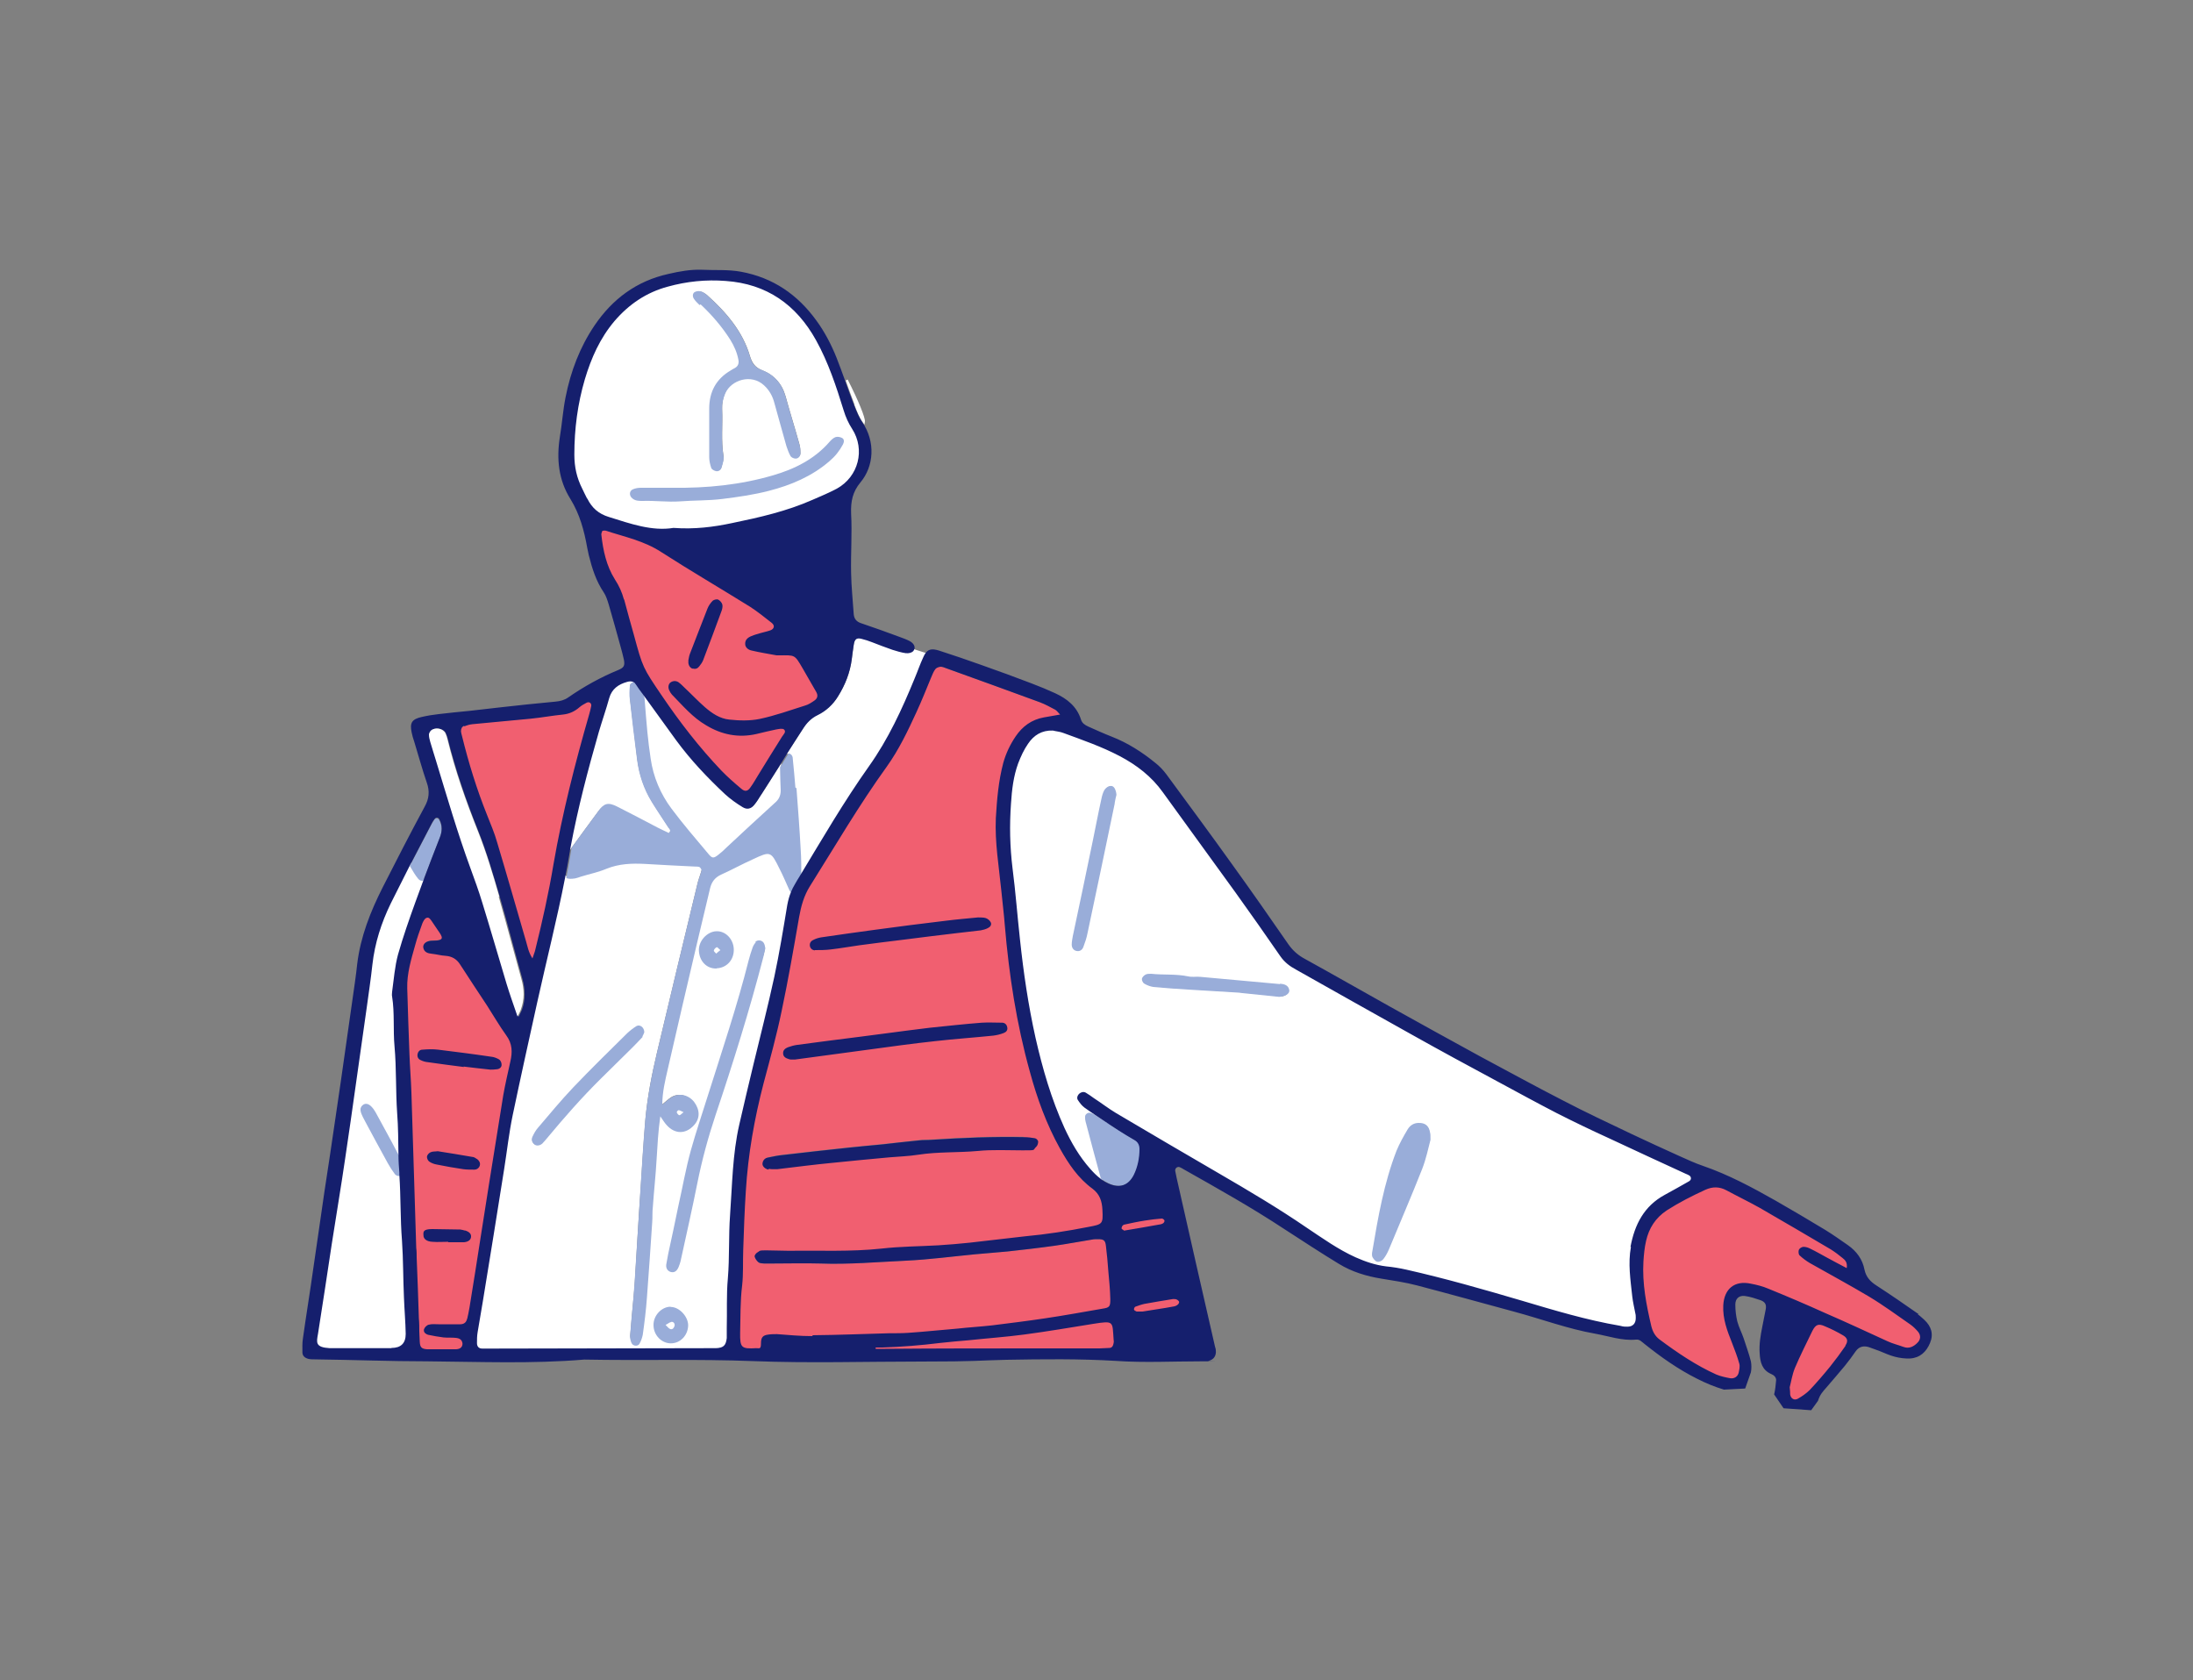 <?xml version="1.0" encoding="UTF-8"?>
<svg xmlns="http://www.w3.org/2000/svg" version="1.1" viewBox="0 0 1000 766">
  <rect x="0" y="0" width="1000" height="766" fill="#808080" stroke="none"/>
  <defs>
    <style>
      .cls-1 {
        fill: #151f6d;
      }

      .cls-2 {
        fill: #99add9;
      }

      .cls-3, .cls-4 {
        fill: #fff;
      }

      .cls-5 {
        fill: #f15f70;
        stroke: #f15f70;
        stroke-linecap: round;
        stroke-linejoin: round;
      }

      .cls-4 {
        stroke: #fff;
        stroke-miterlimit: 10;
      }
    </style>
  </defs>
  <!-- Generator: Adobe Illustrator 28.6.0, SVG Export Plug-In . SVG Version: 1.2.0 Build 709)  -->
  <g>
    <g id="Laag_1">
      <g>
        <g id="WITE">
          <path class="cls-4" d="M770.4,536c-.5-.3-1-.5-1.5-.7-11.8-5.4-23.5-10.8-35.2-16.3-7.9-3.7-15.7-7.4-23.5-11.3-8.9-4.6-17.6-9.4-26.4-14.1-13.3-7.3-26.6-14.5-39.9-21.8-17.6-9.8-35.1-19.7-52.7-29.6-2.7-1.5-5.3-3.3-7.1-6-6.7-9.8-13.5-19.4-20.4-29-11-15.3-22.2-30.5-33.2-45.8-5.2-7.3-12-12.5-19.8-16.6-8.2-4.3-17-7.4-25.6-10.5-1.5-.5-3.3-.7-4.8-1.1-5-.2-8.7,2.2-11.3,6-1.9,2.7-3.3,5.8-4.5,8.9-2.2,6-2.9,12.2-3.3,18.5-.7,9.8-.5,19.6.7,29.3,1.4,10.8,2.2,21.7,3.4,32.5,1.6,15.1,3.8,30,7.1,44.9,3.2,14.1,7.1,27.9,13.2,41.1,3.1,6.7,6.8,13.1,11.8,18.7,1.4,1.6,2.9,3.1,4.6,4.4-2.4-8.7-4.6-17.3-7-26.1-.2-.7-.2-1.5-.2-2.2,0-1.1,1.4-2,2.4-1.7.7.2,1.4.5,2,.9,2.2,1.3,4.3,2.7,6.5,4.1-3.7-2.5-7.4-5-11.1-7.5-1.2-.9-2.2-2-2.9-3.3-.6-.9-.4-2.2.5-3,.9-.9,1.9-1.2,3-.5,1.2.7,2.5,1.6,3.7,2.5,3.4,2.3,6.7,4.8,10.1,6.8,15.6,9.2,31.2,18.4,46.9,27.5,13.6,7.9,27.2,15.9,40.1,24.8,7.2,4.9,14.2,9.9,22.3,13.5,4.4,2,8.9,3.5,13.8,4.1,3.1.4,6.2.9,9.3,1.5,17.6,3.9,35.1,9,52.5,14.1,14.9,4.4,29.7,9,45,11.5,1.1.2,2.2.4,3.3.4,2.4,0,3.7-1.4,3.8-3.9,0-.7,0-1.5-.2-2.2-.5-2.6-1.1-5.1-1.4-7.7-.9-7.5-2-15-.6-22.6,1.9-10.1,6.1-18.6,15.6-23.7,3.7-2,7.4-4.1,11.1-6.2,1.2-.7,1.2-2,0-2.7h0ZM508.3,366.1c-4.1,19.7-8.2,39.4-12.4,59.1-.5,2.2-1.1,4.3-1.9,6.3-.5,1.2-1.6,2.1-3.1,1.8-1.5-.3-2.2-1.5-2.2-2.9s.2-2.6.5-3.9c3-14.5,6-28.9,9.1-43.4,1.3-6.3,2.6-12.7,3.9-19,.3-1.5.7-2.9,1.4-4.2.5-.9,1.6-1.6,2.6-1.8,1.4-.2,2.2,1,2.6,2.3.2.5.2,1.1.3,1.7-.2,1.2-.5,2.5-.8,3.7h0ZM583.5,454.7c-.4,0-.8,0-.4,0-6-.6-11.3-1.2-16.6-1.7-.5,0-1.1-.2-1.6-.2-7.7-.5-15.4-.9-23.1-1.4-5.3-.3-10.6-.7-15.9-1.2-1.4-.2-2.9-.7-4.1-1.5s-1.2-1.5-1.1-2.2c0-.8.9-1.5,1.6-1.9.8-.4,1.8-.5,2.6-.4,5.7.5,11.5,0,17,1.2,1.8.4,3.7,0,5.5.2,7.7.7,15.4,1.4,23.1,2.1,4.4.4,8.7.8,13.2,1.2,1.9.2,3.7.6,4.2,2.9.3,1.6-1.7,3-4.4,3.1h0ZM648.6,533c-4.8,12.2-10,24.2-15,36.3-.7,1.7-1.5,3.4-2.7,4.8-.5.7-1.9,1.3-2.8,1.2s-1.7-1.3-2.2-2.2c-.4-.8-.2-1.8,0-2.7,2.7-15.5,5.3-31,11-45.7,1.3-3.4,3.3-6.6,5.1-9.8,1.1-1.9,2.8-2.9,5-2.9,3.1,0,4.9,1.3,5.3,4.4,0,.7,0,1.5.2,3.3-1.1,3.8-2,8.7-3.8,13.3h-.2ZM390.3,185c1,2.6,2,5.2,3.6,7.4h0c.3-1.6-2.9-9.5-7.8-19.1,1.4,3.9,2.8,7.8,4.3,11.7ZM347.2,363c-.9,1.4-1.8,2.9-2.8,4.1-1.5,1.9-3.3,2.4-5.4,1.1-2.8-1.7-5.6-3.6-8-5.9-8-7.6-15.7-15.6-22.3-24.6-5.1-7-10.2-14-15.2-21,.2.9.4,1.8.5,2.8.4,4.8.7,9.6,1.2,14.3.4,4,.9,8,1.5,12.1,1.2,8.4,4.5,16.1,9.5,22.8,5.3,7.1,11.1,13.9,16.8,20.6,1.8,2.2,2.5,2.1,4.6.4,1.3-1,2.5-2.2,3.7-3.3,7.4-6.7,14.6-13.5,22-20.3,1.8-1.6,2.8-3.3,2.7-5.7,0-3.3-.2-6.7-.3-10v-.6c-2.8,4.4-5.7,8.8-8.4,13.2h0ZM190.8,400.5c-1.4-1.7-2.6-3.6-3.6-5.5,0-.2-.2-.2-.2-.4-2.9,5.7-6,11.5-8.7,17.3-4.3,8.8-7.4,18.1-8.4,28-.7,6.6-1.8,13.2-2.6,19.7-1.6,11.5-3.3,23.1-4.9,34.6-1.6,11.4-3.2,22.7-4.9,34-1.9,13-4.1,25.9-6.1,38.9-2.1,13.7-4.1,27.4-6.3,41.1-.6,3.9-1.2,6,5.3,6.5h28.3c6.5,0,6.6,0,6.5-6.4,0-5.5-.5-11.1-.8-16.6-.4-8.7-.3-17.3-.9-26-.8-9.9-.5-20-1.2-29.9-.2.2-.3.3-.5.3-.5.2-1.5-.3-1.9-.8-1.2-1.6-2.2-3.3-3.3-5.1-3.5-6.3-6.9-12.6-10.3-19-.7-1.3-1.3-2.6-1.9-4-.5-1.3-.4-2.6.9-3.5,1.2-.9,2.6-.6,3.9.8.8.8,1.5,1.7,1.9,2.6,3.6,6.5,7.1,12.9,10.5,19.5v.2c-.2-6.4-.2-12.8-.6-19.3-.8-10.1-.3-20.3-1.2-30.4-.7-7.5.2-15.2-1.1-22.7-.2-.7,0-1.5,0-2.2.9-5.7,1.2-11.5,2.7-17,2.2-8.2,5.1-16.2,8-24.1,1.2-3.3,2.4-6.5,3.6-9.8-.9.2-1.7-.2-2.3-.9h0,0ZM359.3,404.8c-1.4-3-2.7-6.1-4.2-9.1-4-8.1-4.1-8.2-12.2-4.4-4.9,2.2-9.6,4.8-14.5,7-2.7,1.3-4.3,3.2-5,6.2-1.9,8.3-4,16.5-5.9,24.8-4.5,19.3-9,38.5-13.4,57.7-1.2,5.2-2.5,10.4-2.5,16.2,1.5-1.2,2.7-2.4,4.1-3.3,3.4-2.2,7.9-1.2,10.4,2,2.8,3.6,2.8,7.5,0,10.6-3.7,4.2-8.7,4.3-12.5,0-.9-1.1-1.7-2.3-2.9-4-1.1,7-1.3,13.3-1.7,19.7-.5,7.2-1.2,14.3-1.7,21.5-.2,2.4-.2,4.8-.3,7.2-.8,11.5-1.5,22.8-2.4,34.2-.5,5.7-1.2,11.4-1.9,17-.2,1.4-.8,2.9-1.5,4.1-.7,1.3-3,1.1-3.6-.3-.4-1-.8-2.1-.7-3.2.4-5.7,1-11.4,1.5-17.1.2-2.6.5-5.1.6-7.7.9-13.9,1.6-27.6,2.6-41.5.7-10.7,1.3-21.4,2.2-32,.9-10.3,2.9-20.5,5.3-30.6,6.1-25.9,12.4-51.8,18.6-77.6.5-1.9,1.3-3.9,1.8-5.8,0-.5-.5-1.3-1-1.6-.6-.3-1.5-.2-2.2-.2-7.6-.4-15.1-.8-22.7-1.2-6-.3-11.8-.2-17.4,2.2-3.7,1.5-7.7,2.4-11.7,3.6-.9.2-1.8.6-2.6.8-1.9.4-3.3.4-4.1-.2-3.7,19-8.5,37.8-12.7,56.8-3.8,17.1-7.7,34.3-11.2,51.5-1.6,8.1-2.6,16.4-3.9,24.6-3.2,20-6.4,40.2-9.7,60.2-.8,4.7-1.6,9.4-2.4,14.2-.2,1.6-.3,3.3-.3,5s.9,2.4,2.4,2.5h4.4c33.3,0,66.6-.2,99.9-.2h2.2c3.4-.2,4.6-1.2,5-4.6.2-1.5,0-2.9,0-4.4,0-7.6-.2-15.2.5-22.8.9-9.6.3-19.2,1-28.8,1-13.8,1.1-27.7,4.2-41.3,2.1-9.2,4.3-18.3,6.5-27.6,3.2-13.3,6.7-26.5,9.5-39.9,2.3-10.8,4.1-21.7,5.9-32.7.3-2.1.9-4,1.7-5.9-.9-.2-1.4-1.1-1.8-1.9v.3h0ZM249.2,519.1c-.7.9-1.3,1.8-2.2,2.5-1.1,1-2.6,1.2-3.6.4-1.1-.9-1.5-2.2-.9-3.5.7-1.5,1.5-2.9,2.6-4.2,5.3-6.2,10.4-12.5,16-18.3,8-8.4,16.4-16.5,24.6-24.7,1.3-1.3,2.7-2.5,4.3-3.3,1.5-.9,3.6.6,3.5,2.9-.2.4-.5,1.3-1,2-1.5,1.7-3,3.3-4.6,4.8-4.8,4.8-9.7,9.6-14.6,14.4-8.7,8.6-16.6,17.7-24.5,27.1h0ZM326.7,424.6c4.2-.2,7.9,3.6,8,8.1.2,5-3.2,8.7-7.8,8.8-4.5.2-7.8-3.2-8-8-.2-4.4,3.7-8.8,7.9-9ZM305.9,612.4c-4.3,0-7.8-3.8-7.9-8.3,0-4.3,3.8-8.4,7.8-8.4,3.9,0,8,4.4,8,8.4,0,4.6-3.6,8.3-7.9,8.2h0ZM348.2,436.5c-6.3,24.3-13.9,48.2-21.8,72.1-3.4,10.1-6.2,20.5-8.3,31-2.3,11.9-5.1,23.8-7.7,35.8-.2.9-.5,1.8-.9,2.6-.8,1.8-1.9,2.5-3.4,2.2s-2.3-1.6-2.2-3.4c.2-1.6.5-3.3.9-4.9,1.5-7.2,3-14.5,4.6-21.7,1.9-8.5,3.4-17,5.7-25.4,2.2-8.4,5-16.6,7.7-24.8,6.6-20.6,13.5-41,18.7-62,.5-1.9,1.1-3.9,1.8-5.8.3-.9.8-1.7,1.4-2.3,1.2-1.3,3.4-.8,4.1.9.2.7.4,1.4.5,2-.3,1.4-.6,2.6-.9,3.9h0ZM267.7,227.3c2,4.3,5.3,7,9.8,8.4,9.9,3,19.7,6.7,29.5,5,9.6.7,18.2-.4,26.7-2.2,12.5-2.6,24.9-5.4,36.7-10.6,3.7-1.6,7.5-3.2,11.1-5.1,10-5.4,13.2-17.8,7-27.2-1.7-2.6-2.9-5.5-3.9-8.5-3.4-10.9-7-21.8-12.6-32-9-16.3-22.5-25.7-41.2-27-8.9-.6-17.7.2-26.4,2.6-9.7,2.7-17.7,8-24.3,15.7-6.7,7.7-10.7,16.8-13.5,26.5-3.3,11.2-4.8,22.8-4.8,34.4s1.1,10.6,3.6,15.5c.8,1.5,1.5,2.9,2.2,4.5h.2ZM317.2,132.9c.6-.5,1.8-.5,2.6-.4,1,.3,2,.9,2.9,1.6,8.7,7.8,16.4,16.6,19.8,28.2.9,2.9,2.2,4.8,5.1,6,5.7,2.2,9.4,6.3,11.1,12.2,2,7.3,4.3,14.6,6.3,21.8.4,1.4.5,2.9.5,4.3s-.9,2.2-2.2,2.2-1.9-.5-2.3-1.1c-.9-1.4-1.5-2.9-1.9-4.6-1.9-6.6-3.7-13.2-5.5-19.7-.9-3.1-2.4-5.7-4.7-8-5.8-5.4-15-2.5-17.7,3.7-1.1,2.4-1.5,4.9-1.4,7.6.3,7-.5,14,.6,21,.3,1.7-.5,3.6-.9,5.3-.3,1.2-1.4,1.9-2.6,1.5-.8-.2-1.9-.8-2.1-1.5-.5-1.5-.9-3.2-.9-4.8v-22.2c0-7.7,3-13.5,9.8-17.4.6-.4,1.3-.7,1.9-1.1,1.5-.9,1.9-2.2,1.6-3.8-.6-3.3-1.9-6.3-3.7-9.1-3.8-6-8.4-11.3-13.5-16.1-.9-.9-1.9-1.8-2.6-2.9-.6-.9-.8-2.2.3-3l-.3.2h0ZM288.5,223.1c1.2-.5,2.5-.7,3.7-.7h14.4c15.6.2,31-1.2,45.9-5.7,9.9-2.9,18.9-7.4,25.8-15.4.7-.9,1.5-1.7,2.6-2,.9-.3,2.2,0,3,.4,1.1.6.9,1.9.4,2.9-1.6,2.9-3.6,5.5-6.2,7.7-8,6.9-17.6,10.8-27.6,13.5-7,1.9-14,2.9-21.2,3.7-6.4.7-12.9.5-19.3,1.1-5.7.5-11.4-.3-17.1-.2-1.7,0-3.3,0-4.7-1.2-1.4-1.2-1.4-3.4.3-4.1h0ZM413.4,297.8c-2-.3-3.9-.9-5.9-1.5-3.2-1.1-6.2-2.3-9.4-3.5-1.5-.5-3.1-1.2-4.7-1.5-2.3-.5-3.3.2-3.6,2.7-.3,2.2-.6,4.4-.9,6.6-.8,6.2-3,11.8-6.3,17-2.2,3.7-5.4,6.6-9.3,8.5s-5,3.6-6.7,6.3c-2.3,3.6-4.6,7.3-7,10.9h0c1.2.2,1.9,1.2,1.9,2.4.5,4.4.9,8.8,1.2,13.2.7,9.2,1.3,18.4,1.9,27.6.2,4.3.3,8.7.3,13,10.2-17,20.2-34.1,31.7-50.3,8.7-12.4,14.9-25.9,20.7-39.8,1.3-3.3,2.6-6.6,4-9.8.2-.5.5-1,.7-1.4l-5-1.6c-.7.8-1.9,1.2-3.6,1h.2ZM280.9,367.6c6.3,3.1,12.5,6.4,18.7,9.7,1.6.9,3.3,1.6,5,2.4,1.2-1.2.2-1.8-.3-2.5-2.5-3.9-5.2-7.7-7.5-11.6-3.6-6-5.8-12.4-6.7-19.3-1.1-9.1-2.2-18.3-3.3-27.5-.2-2,0-4.1,0-6.1,0-1.1.9-1.7,1.8-1.7-.7-.3-1.5-.3-2.6,0-4,1.2-7,3.3-8.2,7.4-1.5,5.1-3.3,10.2-4.7,15.3-5,17.3-9.8,34.8-12.9,52.6,4-5.5,8-11,12.1-16.5,2.7-3.6,4.5-4.1,8.5-2.2h0Z"/>
        </g>
        <g id="RED">
          <path class="cls-5" d="M871.3,603.8c-6.2-4.3-12.4-8.7-18.8-12.7-8.8-5.3-18-10.1-27-15.3-1.7-1-3.4-2.2-4.8-3.6-.5-.5-.5-1.9-.2-2.5.3-.7,1.4-1.3,2.2-1.3s2.2.4,3.1.9c2.5,1.2,4.9,2.6,7.3,3.9,2.9,1.5,5.8,3.1,9.2,4.9.4-2.7-.8-3.7-1.9-4.6-1.7-1.4-3.5-2.8-5.3-3.9-10.8-6.4-21.6-12.8-32.5-19-5-2.9-10.1-5.3-15.2-8-3.2-1.7-6.3-1.7-9.6-.2-6,2.7-12,5.7-17.6,9.4-5.1,3.3-8,8-9.4,13.9-.7,3-1,6.2-1.2,9.3-.6,10.1,1.2,19.9,3.6,29.6.6,2.5,1.7,4.5,3.7,6,8.1,6.1,16.6,11.8,25.9,16,2,.9,4.2,1.4,6.3,1.7,1.9.3,3.3-.6,3.9-2.4.4-1.3.7-2.9.3-4.3-.9-3.2-2-6.3-3.3-9.4-2.2-5.5-4.3-10.9-4-17.1.4-7.6,5.1-11.5,12.6-9.9,2.7.5,5.4,1.2,8,2.3,8.7,3.6,17.3,7.4,25.9,11.1,9.4,4.2,18.8,8.6,28.3,12.8,2.3,1.1,4.9,1.8,7.3,2.6,2.6.9,4.7-.2,6.5-1.9,1.5-1.5,1.7-3.3.4-5-1-1.3-2.2-2.5-3.6-3.4v.2h0ZM840.5,609c-2.7-1.5-5.5-2.9-8.4-4.2-2.9-1.3-4.3-.9-5.7,2.2-2.8,5.6-5.6,11.2-8,17-1.2,3-1.8,6.3-2.3,8.6.2,1.8.2,2.5.2,3.3.3,2,1.9,2.9,3.6,1.9,1.9-1.2,3.8-2.4,5.3-3.9,3.3-3.5,6.4-7,9.4-10.8,2.5-3,4.7-6.1,6.9-9.3,1.4-1.9,1-3.5-1-4.6h0ZM536.6,592.5c-.5-.2-1.1-.2-1.6-.2-4.3.7-8.7,1.4-13,2.2-1.4.2-2.9.8-4.2,1.3-.4.2-.7.9-.6,1.3s.7.7,1.2.9c.3.2.7,0,.5,0h2.2c4.7-.8,9.4-1.5,14.1-2.3.7,0,1.4-.5,2-.9.4-.3.7-.9.6-1.3,0-.5-.7-.9-1.2-1.1h0ZM530.2,557.9c.4-.2.8-.9.7-1.3s-.8-.9-1.2-.9c-2.6.2-5.1.5-7.6.9-3.3.5-6.5,1.2-9.7,1.9-.2,0-.5.3-.8.7-.2.3-.4.6-.3.9,0,.2.2.4.4.6.3.2.6.5.8.6,5.4-.9,10.4-1.9,15.6-2.7.7-.2,1.5-.3,2.1-.6h0ZM498.5,603.6c-10.5,1.7-21.1,3.5-31.7,4.9-8.4,1.1-16.9,1.7-25.3,2.6-4.3.4-8.4.7-12.7,1.2-8.8,1.1-17.6,1.8-26.5,2.1h-3.1v.6h4.4c23.8,0,47.8-.2,71.6-.2h26.1c1.5,0,2.9,0,4.4-.2,1.3,0,1.9-1.1,2-2.2,0-.5,0-1.1,0-1.6-.6-8.2.3-8.6-9.2-7.1h0ZM364.5,418.2c-2.6,14.3-5,28.7-8,43-2.3,11-5.3,21.9-8.2,32.8-4.3,16.1-7.2,32.4-8.1,49.1-.5,9.1-.9,18.1-1.2,27.1-.2,5.3.2,10.8-.5,16.1-.9,7.2-.7,14.4-.9,21.6-.2,6.8.5,7.3,7.3,6.9,1.5,0,2.2-.4,2.2-2.2,0-2.9.9-3.7,3.4-4,1.3-.2,2.6-.2,3.9-.2,5.3.2,10.7.9,16,.9,11.6-.2,23.3-.6,34.9-.9,2.9,0,6,0,8.9-.2,7.4-.5,14.7-1.2,22.1-1.9,5.3-.5,10.7-.9,16-1.5,8-.9,16.1-1.9,24.1-3.2,8.7-1.3,17.5-2.9,26.2-4.4,3.3-.6,3.7-1,3.6-4.3-.2-4.3-.5-8.4-.9-12.7-.3-3.9-.6-7.7-1.1-11.6-.3-2.6-1-3.1-3.6-3.1s-1.9,0-2.8.2c-5.7.9-11.2,1.9-17,2.8-7.1,1-14.2,1.9-21.4,2.6-5,.5-9.9.9-14.9,1.3-10.4,1-20.9,2.4-31.3,2.9-13.1.6-26.2,1.7-39.3,1.3-7.2-.2-14.4,0-21.7,0s-2.6,0-3.9,0-2,0-2.6-.6c-.8-.6-1.5-1.6-1.7-2.6,0-.6.9-1.7,1.5-2,1.2-.5,2.5-.7,3.7-.8,3.5,0,7,.2,10.5.2,14-.2,28.1.5,42.1-1,8.6-.9,17.3-.9,26-1.5,4.8-.3,9.6-.7,14.3-1.2,8.4-.9,16.9-2.1,25.2-2.9,9.8-.9,19.4-2.5,29-4.3,6.5-1.2,6.6-1.4,6.3-7.8-.2-3.9-1.2-7.1-4.5-9.6-6.6-4.8-10.9-11.5-14.9-18.4-6.2-11.1-10.4-22.9-13.7-35-6-21.8-9.4-44-11.4-66.6-.5-5.3-1.2-10.6-1.6-15.9-1-11-3-22-2.5-33.1.5-8.5,1.2-17,3.4-25.2,1.2-4.3,3-8.4,5.6-12,3.1-4.6,7.4-7.7,12.9-8.7,2.3-.4,4.6-.9,7.4-1.3-.9-.9-1.5-1.7-2.2-2.2-2.2-1.2-4.6-2.6-7-3.4-14.2-5.3-28.5-10.4-42.7-15.5-.9-.3-1.8-.8-2.6-.7-.9,0-1.9.4-2.3,1-.9,1.2-1.4,2.6-2,3.9-2.2,5.3-4.3,10.6-6.7,15.8-3.9,8.5-8,17-13.5,24.8-12.6,17.6-23.6,36.2-35.1,54.6-2.7,4.3-3.9,9.1-4.9,14h-.2,0ZM467.2,518.2c1.6,0,3.3.2,5,.5.5,0,1.3,1,1.4,1.5,0,.8-.3,1.9-.9,2.4-1.8,1.5-4,1.6-6.3,1.6-6.8,0-13.7-.4-20.5.3-9,.9-18.1.3-27,1.7-4.3.7-8.8.9-13.2,1.2-8.6.8-17.3,1.5-25.9,2.5-8.4.9-16.8,2-25.2,2.9h-1.9c-.5,0-1.2,0-1.9-.2-1.6-.3-2.9-1.6-2.8-2.9.2-1.5,1.2-2.3,2.5-2.6,2.3-.5,4.7-.9,7.1-1.2,9.9-1.2,19.8-2.2,29.6-3.3,5.1-.5,10.3-.9,15.4-1.5,5.5-.5,11-1.2,16.5-1.8,2-.2,4-.2,6.1-.3,14-.9,28-1.5,42.1-1.2v.2h0ZM457.1,466.1c1.2,0,2,.9,2.2,2.1s-.5,2.2-1.6,2.6c-1.5.5-3.2,1-4.8,1.2-8.8.9-17.6,1.5-26.4,2.5-10.2,1.2-20.4,2.6-30.6,3.9-11.1,1.5-22.3,3-33.4,4.5h-1.6s-.6,0-1.2-.2c-1.3-.4-2.5-1.2-2.6-2.6,0-1.5,1-2.4,2.2-2.8,1.4-.5,2.9-.9,4.3-1.1,9.5-1.2,19-2.5,28.6-3.7,7.1-.9,14.2-1.9,21.4-2.8,3.5-.5,7-.9,10.4-1.3,7.9-.9,15.8-1.6,23.7-2.3,3.1-.2,6.3-.2,9.4,0h0ZM370.7,428.5c1.2-.5,2.4-1,3.6-1.2,8-1.2,16-2.3,24.1-3.4,10.9-1.5,21.9-2.8,32.9-4.2,4.7-.6,9.5-1,14.6-1.5.9,0,2.3,0,3.5.3.9.3,1.9,1.2,2.3,2,.5,1.2-.4,2.2-1.4,2.6s-2.1.9-3.2,1c-3.5.5-7,.8-10.4,1.2-8.4,1-16.8,2-25.2,3.1-6.6.8-13.2,1.6-19.7,2.5-4.3.6-8.7,1.4-13.1,1.9-2.4.3-4.8.3-7.2.3s-2.1-.8-2.3-2,.4-2.2,1.5-2.7h0ZM338,359.6c1.7,1.5,2.9,1.2,4.2-.6s2.4-3.7,3.6-5.7c3.6-5.8,7.3-11.6,10.8-17.4.6-1,2.2-2.2.9-3.3-.7-.6-2.4-.2-3.6,0-3.1.6-6.1,1.4-9.1,2.1-8.2,1.8-15.7.3-22.8-4-6.1-3.7-10.8-9-15.6-14-.5-.5-.9-1.2-1.2-1.9-.6-1.3-.4-2.9.5-3.6,1.2-.9,2.5-1,3.6-.2,1.1.7,1.9,1.6,2.9,2.6,3.1,2.9,6,6,9.2,8.8,3.3,2.8,6.9,5.3,11.2,5.7,4.6.5,9.4.6,13.8-.3,7-1.5,13.9-3.9,20.7-6.1,1.5-.5,3-1.4,4.3-2.3,1.5-1,1.7-2.2.8-3.9-1.9-3.6-4-7-6.1-10.6-3.9-6.7-3.6-6.1-10.9-6.1h-1.1c-3.8-.7-7.6-1.4-11.4-2.2-1.5-.3-2.8-1.4-2.9-3,0-1.9,1.3-2.9,2.9-3.6,1.4-.5,2.8-.9,4.3-1.4,1.4-.4,2.9-.7,4.3-1.2,1.8-.6,2.1-2.2.6-3.4-3.2-2.6-6.3-5.2-9.8-7.3-13.5-8.4-27.2-16.4-40.6-25-7.8-5-16.6-6.9-25.2-9.7-.5-.2-1,0-1.6,0-.2.6-.5,1.2-.5,1.7.8,7.2,2.2,14.2,6.2,20.5,1.8,2.9,3.2,5.8,4.1,9.1,1.5,5.3,3,10.7,4.4,16,4.1,15.1,4,15.2,12.8,27.9,8.2,12.1,17.2,23.6,27.2,34.2,2.8,2.9,5.9,5.6,9,8.2h0ZM314.6,298c2.6-6.9,5.3-13.8,8-20.6.5-1.3,1.4-2.6,2.4-3.6.5-.5,1.9-.9,2.5-.5.9.5,1.7,1.5,1.9,2.3.2,1,0,2.2-.5,3.2-2.7,7.4-5.5,14.9-8.3,22.2-.4,1-1.1,1.9-1.8,2.8-.7.9-1.8,1.4-2.9.9-1.2-.4-1.8-1.2-1.9-2.5,0-.4,0-.7,0-1.4.2-.8.3-1.9.7-2.9h0ZM210.7,336c2.9,12.2,6.7,24.2,11.4,35.9,1.6,4.1,3.4,8.2,4.6,12.5,4.5,15,8.8,30.1,13.2,45.2.7,2.2.9,4.6,2.9,7.7.6-1.9,1.1-2.9,1.3-4,3.2-12.9,6-25.9,8.3-39,3.9-23.1,9.8-45.9,16.3-68.4.4-1.2.8-2.5.9-3.7.2-1.3-.9-2.2-2.1-1.5s-2.3,1.2-3.3,2.1c-2.2,1.8-4.6,2.9-7.5,3.3-5,.5-9.8,1.4-14.8,1.9-8.8.9-17.6,1.6-26.5,2.5-1.2.2-2.5.6-3.7,1-1.2.4-1.6,1.4-1.5,2.6,0,.7.3,1.5.5,2.2h0ZM186.6,480.2c.2,5.9.7,11.8.9,17.6.5,13.9.9,27.7,1.3,41.6.3,9.8.6,19.6.9,29.3,0,1.5,0,2.9.2,4.4.3,9.2.6,18.4,1,27.7,0,2,.2,3.9.2,5.9s0,3.1.2,4.6c.2,2.6.9,3.4,3.3,3.6,2.2.2,4.4,0,6.7,0h6.7c2,0,3-1.1,2.9-2.6-.2-1.5-1.1-2.4-3.1-2.6-1.9-.2-3.7,0-5.6-.2-2.4-.2-4.7-.6-7-1.2-.9-.2-1.9-.9-1.9-1.9s0-.4,0-.5c.3-.9,1.3-1.9,2.2-2.2,1.4-.4,2.9-.2,4.4-.2h10c1.7,0,2.8-.9,3.1-2.6.3-1.8.8-3.6,1.1-5.4,1.7-10.9,3.4-21.9,5.2-32.8,1.2-7.8,2.5-15.7,3.7-23.5,2.2-13.5,4.3-27,6.5-40.5.9-5.1,2.1-10.1,3.2-15.2.9-4.3.9-8.3-1.9-12.1-3.2-4.3-5.8-9-8.7-13.5-4-6.2-8.2-12.3-12.2-18.6-1.6-2.6-3.8-3.9-6.8-4.1-2-.2-4-.7-6-.9-1.9-.2-3.7-.6-4.1-2.9-.2-1.7,1.4-3.1,4.4-3.1,5.7,0,4.4-1.7,2.1-5-.9-1.2-1.6-2.5-2.5-3.7-.6-.9-1.2-2.2-2.5-1.7-.9.4-1.5,1.5-1.9,2.5-1.2,3.3-2.4,6.7-3.3,10-1.8,6.4-3.7,12.8-3.6,19.6.3,10,.6,19.9,1,29.9v.2h0ZM211.7,566.5h-7.2v-.2h-7.2c-2.6-.2-4-1.3-4.1-2.9,0-1.6,1.5-2.9,4-2.9,4.3,0,8.5,0,12.8.2.7,0,1.5.2,2.2.5,1.9.6,2.9,1.6,2.8,2.9,0,1.4-1.2,2.2-3.2,2.5h0ZM218.6,531.2c-.3,1.2-1.2,1.9-2.5,1.9-1.6,0-3.3,0-5-.2-4-.6-8-1.3-12-2.1-1.2-.2-2.6-.7-3.6-1.4-.6-.4-1.2-1.5-1-2.3,0-.7.9-1.6,1.6-1.9,1-.4,2.2-.3,3.3-.5,5.3.9,10.5,1.7,15.8,2.6.7.2,1.4.5,2,.9,1,.7,1.5,1.6,1.2,2.9h0ZM190.4,480.5c.2-1.2,1.1-2.1,2.2-2.1,2.4,0,4.8-.2,7.2,0,8,.9,16.1,2.1,24.1,3.2,1.2.2,2.6.6,3.6,1.2.6.4,1.2,1.5,1.2,2.2.2,1.2-.9,2.1-1.9,2.3-1.2.2-2.6.2-3.2.2-4.5-.5-8.4-.9-12.2-1.4-5.5-.7-11-1.4-16.4-2.2-1.1-.2-2.2-.5-3.2-.9-1.1-.5-1.6-1.5-1.5-2.7h0Z"/>
        </g>
        <g id="Layer_13">
          <g>
            <path class="cls-2" d="M362.7,359.1c-.3-4.4-.8-8.8-1.2-13.2,0-1.2-.7-2.2-1.9-2.4h0c-1.3,2.1-2.6,4.2-3.9,6.3v.6c0,3.3.2,6.7.3,10,0,2.4-.9,4.2-2.7,5.7-7.4,6.7-14.7,13.5-22,20.3-1.2,1.2-2.4,2.3-3.7,3.3-2.2,1.7-2.8,1.8-4.6-.4-5.7-6.8-11.5-13.5-16.8-20.6-5-6.7-8.3-14.4-9.5-22.8-.6-4-1.1-8-1.5-12.1-.5-4.8-.8-9.6-1.2-14.3,0-.9-.2-1.9-.5-2.8-.5-.8-1.2-1.5-1.7-2.3s-1-1.5-1.5-2.2c-.4-.5-.9-.9-1.3-1.1-.9,0-1.7.7-1.8,1.7-.2,2-.3,4.1,0,6.1,1,9.2,2.1,18.3,3.3,27.5.9,6.9,3,13.3,6.7,19.3,2.4,3.9,5,7.7,7.5,11.6.5.7,1.5,1.3.3,2.5-1.6-.8-3.3-1.5-5-2.4-6.3-3.3-12.5-6.6-18.7-9.7-4-2-5.9-1.5-8.5,2.2-4.1,5.5-8,11-12.1,16.5-.2,1.2-.5,2.3-.6,3.5-.6,3.5-1.2,6.9-1.9,10.4.9.5,2.2.5,4.1.2.9-.2,1.8-.5,2.6-.8,3.9-1.2,7.9-2,11.7-3.6,5.7-2.3,11.5-2.5,17.4-2.2,7.6.4,15.1.9,22.7,1.2.8,0,1.5,0,2.2.2.5.3,1.1,1.2,1,1.6-.5,1.9-1.3,3.9-1.8,5.8-6.3,25.9-12.5,51.7-18.6,77.6-2.4,10.1-4.3,20.2-5.3,30.6-.9,10.7-1.5,21.4-2.2,32-.9,13.9-1.7,27.6-2.6,41.5-.2,2.6-.4,5.1-.6,7.7-.5,5.7-1.1,11.4-1.5,17.1,0,1,.2,2.2.7,3.2.6,1.4,2.9,1.6,3.6.3.7-1.2,1.2-2.7,1.5-4.1.8-5.7,1.5-11.4,1.9-17,.9-11.4,1.6-22.8,2.4-34.2.2-2.4,0-4.8.3-7.2.5-7.2,1.3-14.3,1.7-21.5.4-6.3.7-12.8,1.7-19.7,1.2,1.7,1.9,2.9,2.9,4,3.8,4.2,8.7,4.2,12.5,0,2.8-3.1,2.7-7,0-10.6-2.6-3.3-7-4.2-10.4-2-1.4.9-2.6,2-4.1,3.3,0-5.7,1.3-11,2.5-16.2,4.4-19.3,8.9-38.5,13.4-57.7,1.9-8.3,4-16.5,5.9-24.8.7-2.9,2.2-4.9,5-6.2,4.9-2.2,9.6-4.8,14.5-7,8.1-3.8,8.2-3.7,12.2,4.4,1.5,2.9,2.8,6,4.2,9.1.4.9.9,1.9,1.8,1.9.5-1.2,1.1-2.3,1.7-3.4.8-1.2,1.5-2.5,2.2-3.7,0-4.3,0-8.7-.3-13-.5-9.2-1.2-18.4-1.9-27.6l-.2-.3h0Z"/>
            <path class="cls-2" d="M309.6,506.2c.5,0,1.1.4,2.2.9-1,.8-1.5,1.5-1.9,1.4-.5,0-.9-.8-1.2-1.3,0-.2.5-1,.9-1h0Z"/>
          </g>
          <path class="cls-2" d="M344.6,429.7c-.6.6-1.1,1.5-1.4,2.3-.7,1.9-1.3,3.9-1.8,5.8-5.3,21-12.2,41.4-18.7,62-2.6,8.3-5.4,16.5-7.7,24.8s-3.8,17-5.7,25.4c-1.5,7.2-3,14.5-4.6,21.7-.3,1.6-.6,3.3-.9,4.9-.2,1.8.7,3,2.2,3.4,1.5.3,2.6-.4,3.4-2.2.4-.9.6-1.7.9-2.6,2.6-11.9,5.3-23.8,7.7-35.8,2.1-10.5,4.9-20.8,8.3-31,8-23.8,15.5-47.8,21.8-72.1.3-1.2.6-2.5.9-3.9-.2-.6-.2-1.4-.5-2-.6-1.7-2.9-2.2-4.1-.9h0Z"/>
          <path class="cls-2" d="M319.5,138.8c5.1,4.8,9.7,10.1,13.5,16.1,1.8,2.9,3.1,5.9,3.7,9.1.3,1.5,0,2.9-1.6,3.8-.6.3-1.3.7-1.9,1.1-6.7,3.9-9.8,9.8-9.8,17.4v22.2c0,1.6.4,3.3.9,4.8.2.7,1.3,1.3,2.1,1.5,1.2.3,2.3-.5,2.6-1.5.5-1.8,1.2-3.6.9-5.3-1.2-7-.3-14-.6-21-.2-2.6.4-5.2,1.4-7.6,2.7-6.2,11.9-9.1,17.7-3.7,2.4,2.2,3.9,4.9,4.7,8,1.9,6.6,3.6,13.2,5.5,19.7.5,1.5,1.1,3.2,1.9,4.6.4.6,1.5,1.1,2.3,1.1,1.2,0,2.1-1,2.2-2.2,0-1.5,0-2.9-.5-4.3-2-7.3-4.3-14.5-6.3-21.8-1.7-6-5.3-10.1-11.1-12.2-2.9-1.1-4.3-3.1-5.1-6-3.4-11.6-11-20.3-19.8-28.2-.8-.7-1.8-1.4-2.9-1.6-.8-.2-1.9,0-2.6.4-1,.7-.9,2.1-.3,3,.7,1.1,1.6,1.9,2.6,2.9l.3-.2h0Z"/>
          <path class="cls-2" d="M646.9,512c-2.2,0-3.9,1.1-5,2.9-1.9,3.2-3.7,6.4-5.1,9.8-5.7,14.7-8.4,30.2-11,45.7-.2.9-.3,1.9,0,2.7.5.9,1.3,2,2.2,2.2s2.2-.4,2.8-1.2c1.1-1.4,2-3.1,2.7-4.8,5-12.1,10.2-24.1,15-36.3,1.8-4.6,2.8-9.5,3.8-13.3,0-1.9,0-2.6-.2-3.3-.5-3.1-2.2-4.5-5.3-4.4h.2Z"/>
          <path class="cls-2" d="M384,199.7c-.9-.5-2.2-.7-3-.4-.9.3-1.9,1.2-2.6,2-6.9,8-15.9,12.5-25.8,15.4-15,4.4-30.3,5.9-45.9,5.7h-14.4c-1.2,0-2.6.2-3.7.7-1.7.7-1.8,2.9-.3,4.1,1.4,1.2,3,1.2,4.7,1.2,5.7-.2,11.4.6,17.1.2,6.4-.5,12.8-.3,19.3-1.1,7.2-.9,14.2-1.9,21.2-3.7,10.1-2.6,19.6-6.6,27.6-13.5,2.6-2.2,4.6-4.7,6.2-7.7.5-1,.7-2.3-.4-2.9h0Z"/>
          <path class="cls-2" d="M517.4,519.7c-2.4-1.4-4.8-2.8-7.1-4.3-1.5-1-3-2-4.6-3-2.2-1.4-4.3-2.7-6.5-4.1-.6-.4-1.3-.7-2-.9-1-.3-2.4.6-2.4,1.7s0,1.5.2,2.2c2.3,8.7,4.6,17.4,7,26.1,1.1.9,2.2,1.5,3.6,2.2,5.1,2.3,9.1,1,11.6-3.9,1.9-3.7,2.5-7.7,2.6-11.8,0-1.8-.7-3.2-2.3-4.1h0Z"/>
          <path class="cls-2" d="M508.3,366.1c.2-1.2.5-2.6.8-3.7,0-.6-.2-1.2-.3-1.7-.4-1.4-1.2-2.6-2.6-2.3-.9,0-2,.9-2.6,1.8-.7,1.2-1.1,2.7-1.4,4.2-1.4,6.3-2.6,12.7-3.9,19-3,14.5-6,28.9-9.1,43.4-.2,1.2-.5,2.6-.5,3.9s.7,2.6,2.2,2.9c1.5.3,2.6-.5,3.1-1.8.8-2.1,1.5-4.2,1.9-6.3,4.2-19.7,8.3-39.4,12.4-59.1h0Z"/>
          <path class="cls-2" d="M292.8,472.7c.5-.6.8-1.6,1-2,0-2.2-1.9-3.7-3.5-2.9-1.5.9-3,2.1-4.3,3.3-8.3,8.2-16.6,16.3-24.6,24.7-5.6,5.9-10.8,12.2-16,18.3-1.1,1.2-1.9,2.7-2.6,4.2-.6,1.2-.3,2.6.9,3.5.9.8,2.5.6,3.6-.4.8-.8,1.5-1.7,2.2-2.5,7.8-9.4,15.8-18.5,24.5-27.1,4.9-4.8,9.7-9.6,14.6-14.4,1.5-1.5,3.1-3.2,4.6-4.8h0Z"/>
          <path class="cls-2" d="M583.7,448.7c-4.4-.4-8.8-.8-13.2-1.2-7.7-.7-15.4-1.4-23.1-2.1-1.9-.2-3.7.2-5.5-.2-5.7-1.2-11.4-.6-17-1.2-.9,0-1.9,0-2.6.4s-1.5,1.2-1.6,1.9.5,1.9,1.1,2.2c1.2.7,2.7,1.3,4.1,1.5,5.3.5,10.6.9,15.9,1.2,7.7.5,15.4.9,23.1,1.4.5,0,1.1.2,1.6.2,5.3.5,10.6,1.1,16.6,1.7-.3,0,0,0,.4,0,2.7-.2,4.7-1.5,4.4-3.1-.4-2.2-2.2-2.7-4.2-2.9h0Z"/>
          <path class="cls-2" d="M198.1,373.7c-.4.6-.8,1.2-1.2,1.9-3.3,6.4-6.7,12.8-10,19.2,0,.2,0,.2.2.4,1.1,1.9,2.2,3.8,3.6,5.5.6.8,1.5,1,2.3.9,2.4-6.4,4.9-12.8,7.4-19.3,1.2-2.9,1.4-5.7-.2-8.5-.5-.9-1.6-.9-2.2,0l.2-.2h0Z"/>
          <path class="cls-2" d="M181.8,526.9v-.2c-3.4-6.6-7-13-10.5-19.5-.5-.9-1.2-1.9-1.9-2.6-1.3-1.4-2.8-1.7-3.9-.8-1.2.9-1.3,2.2-.9,3.5.5,1.4,1.2,2.7,1.9,4,3.4,6.3,6.8,12.7,10.3,19,1,1.8,2.1,3.5,3.3,5.1.4.5,1.3.9,1.9.8.2,0,.4-.2.5-.3v-1.1c-.2-2.6-.3-5.2-.4-7.8h-.2Z"/>
          <g>
            <path class="cls-2" d="M326.8,441.5c4.6-.2,8-3.9,7.8-8.8-.2-4.6-3.8-8.3-8-8.1-4.3.2-8.2,4.6-7.9,9,.3,4.8,3.6,8.1,8,8h0Z"/>
            <path class="cls-2" d="M326.7,431.9c.3,0,.9.7,1.7,1.3-.9.7-1.3,1.2-1.9,1.6-.5-.5-1.2-1-1.2-1.5,0-.5.8-1.2,1.3-1.5h0Z"/>
          </g>
          <g>
            <path class="cls-2" d="M305.8,595.8c-4.1,0-7.9,4-7.8,8.4,0,4.5,3.6,8.3,7.9,8.3s7.8-3.6,7.9-8.2c0-4-4-8.4-8-8.4h0Z"/>
            <path class="cls-2" d="M307.6,604.5c-.2.9-.8,1.8-1.9,1.5-.7-.2-1.2-1-2.2-1.9,1.2-.6,1.9-1.3,2.6-1.3s1.7.7,1.5,1.8Z"/>
          </g>
        </g>
        <g id="DARK_BLUE">
          <path class="cls-1" d="M874.9,599.2c-6.3-4.4-12.8-8.9-19.3-13.1-2.8-1.8-4.7-3.9-5.4-7.2-.9-4.7-3.6-8.4-7.6-11.2-3.3-2.3-6.7-4.7-10.1-6.8-7.6-4.6-15.2-9.1-22.9-13.5-10.6-6-21.4-11.8-33-15.8-3.6-1.2-7.2-2.9-10.8-4.5-7.3-3.3-14.5-6.6-21.7-10-10.7-5.1-21.4-10.1-31.9-15.6-12.5-6.4-24.8-13.2-37.2-19.8-13.8-7.5-27.6-15.2-41.3-22.8-12.9-7.2-25.8-14.6-38.7-21.7-3-1.6-5.4-3.7-7.4-6.5-8.5-12.3-17.1-24.6-25.9-36.8-9.8-13.7-19.8-27.2-29.8-40.8-1.4-1.9-3.1-3.7-5-5.2-6-4.9-12.5-9.1-19.9-12-3.6-1.4-7.1-3-10.7-4.6-1.5-.7-2.9-1.5-3.4-3.3-1.9-5.9-6.3-9.4-11.7-11.9-3.5-1.6-7.1-3.1-10.8-4.5-7.6-2.9-15.2-5.7-22.9-8.4-6.4-2.3-12.9-4.5-19.4-6.6-3.3-1-5-.6-6.4,1.7-.2.4-.5.9-.7,1.4-1.5,3.2-2.6,6.5-4,9.8-5.7,13.9-11.9,27.4-20.7,39.8-11.5,16.2-21.5,33.4-31.7,50.3-.8,1.2-1.5,2.5-2.2,3.7-.7,1.1-1.2,2.2-1.7,3.4-.8,1.9-1.3,3.8-1.7,5.9-1.8,10.9-3.6,21.9-5.9,32.7-2.9,13.4-6.3,26.6-9.5,39.9-2.2,9.2-4.4,18.3-6.5,27.6-3.1,13.5-3.2,27.5-4.2,41.3-.7,9.6-.2,19.2-1,28.8-.7,7.5-.3,15.2-.5,22.8,0,1.5,0,2.9,0,4.4-.4,3.4-1.5,4.5-5,4.6h-2.2c-33.3,0-66.6.2-99.9.2h-4.4c-1.5,0-2.4-.9-2.4-2.5s0-3.3.3-5c.8-4.7,1.6-9.4,2.4-14.2,3.3-20,6.5-40.1,9.7-60.2,1.3-8.2,2.2-16.5,3.9-24.6,3.6-17.2,7.4-34.3,11.2-51.5,4.2-19,9-37.8,12.7-56.8.7-3.4,1.3-6.9,1.9-10.4.2-1.2.4-2.3.6-3.5,3.3-17.7,7.9-35.2,12.9-52.6,1.5-5.1,3.3-10.2,4.7-15.3,1.2-4.2,4.2-6.3,8.2-7.4,1-.3,1.9-.3,2.6,0,.5.2.9.5,1.3,1.1.5.8,1,1.5,1.5,2.2.5.8,1.2,1.5,1.7,2.3,5.1,7,10.1,14,15.2,21,6.6,9,14.2,17,22.3,24.6,2.4,2.2,5.2,4.2,8,5.9,2.1,1.3,3.9.8,5.4-1.1,1.1-1.3,1.9-2.7,2.8-4.1,2.8-4.4,5.7-8.8,8.4-13.2,1.3-2.1,2.6-4.2,3.9-6.3,2.3-3.6,4.6-7.3,7-10.9,1.7-2.7,3.8-4.9,6.7-6.3,3.9-1.9,7-4.8,9.3-8.5,3.3-5.3,5.5-10.9,6.3-17,.3-2.2.5-4.4.9-6.6.4-2.6,1.3-3.3,3.6-2.7,1.6.4,3.2.9,4.7,1.5,3.1,1.2,6.2,2.4,9.4,3.5,1.9.6,3.9,1.2,5.9,1.5,1.6.2,2.9-.2,3.6-1,.2-.3.4-.6.5-1,.3-1.2-.5-2.6-2.2-3.5-1.5-.8-3-1.3-4.6-1.9-5.9-2.2-11.8-4.3-17.7-6.3-2-.7-3-2-3.2-4-.4-6.3-1.1-12.5-1.2-18.8-.2-9.1.5-18.1,0-27.2-.2-5.5.7-9.9,4.3-14.2,6.1-7.3,6.9-18.5.8-27.4h0c-1.5-2.2-2.6-4.9-3.6-7.4-1.5-3.9-2.9-7.7-4.3-11.7-1.2-3.4-2.5-6.8-3.8-10.2-2.4-6-5.4-11.8-9.2-17-8.6-11.9-19.8-19.6-34.4-22.3-5.9-1.1-11.8-.6-17.7-.9-5.2-.2-10.3.7-15.4,1.9-14.5,3.2-25.5,11.4-33.7,23.5-6.7,9.9-10.9,21-13.2,32.7-1.2,6-1.6,12.1-2.6,18.1-1.6,10.1-.6,19.7,4.8,28.3,4.3,7,6.3,14.5,7.7,22.4.2,1.1.5,2.2.7,3.3,1.5,6,3.3,11.7,6.8,16.9,1.1,1.6,1.7,3.7,2.3,5.6,1.9,6.4,3.6,12.8,5.4,19.2.5,1.9,1.1,3.9,1.5,5.9.5,2.8,0,3.6-2.6,4.7-8,3.3-15.6,7.5-22.8,12.5-1.7,1.2-3.6,1.7-5.7,1.9-4.4.4-8.8.9-13.2,1.3-8.6.9-17.2,1.9-25.9,2.9-4.8.5-9.6.9-14.3,1.5-2.6.3-5.1.7-7.7,1.3-4.5,1-5.5,2.7-4.6,7,.3,1.5.7,2.9,1.2,4.3,1.9,6.2,3.6,12.5,5.7,18.6,1.4,3.9,1.1,7.4-1,11.1-6.6,12.2-12.9,24.5-19.2,36.9-5.5,10.9-10,22.3-11.5,34.6-.3,2.9-.7,5.9-1.1,8.8-1.3,9.1-2.6,18.3-3.9,27.4-1.6,11.5-3.3,23.1-5,34.6-1.6,11.1-3.3,22.3-5,33.4-1.7,11.5-3.3,23.1-5,34.5-1.5,10.8-3.3,21.6-4.8,32.4-.3,2-.2,4-.2,6.1,0,1.7,1.2,2.6,2.8,3,.9.2,1.9.2,2.7.2,17.2.2,34.4.9,51.5.9,23.8.2,47.7,1.2,71.5-.8,25.7.5,51.4-.3,77.1.7,25.5,1,51.1.2,76.6.2s25.9-.5,38.8-.8c16.6-.3,33.3-.5,49.9.5,12.9.9,25.9.2,38.9.2s2.2,0,3.3-.2c2.5-.5,3.7-2.4,3.4-4.9,0-.7-.4-1.5-.5-2.2-5.6-24.3-11.1-48.7-16.6-73-.5-2.2-1-4.3-1.4-6.5-.2-1.2,1-2.2,2.1-1.7s1,.5,1.5.8c15.6,8.8,31.3,17.6,46.3,27.5,8.2,5.3,16.4,10.7,24.8,15.8,5.9,3.6,12.5,5.6,19.3,6.7,5.5.9,11,1.7,16.3,3.1,14.9,3.9,29.6,8,44.4,12,12.3,3.3,24.3,7.8,36.8,10,6.2,1.1,12.2,3.3,18.6,2.7,1.7-.2,2.6,1,3.8,1.9,7.5,6,15.4,11.6,24,15.9,3.9,2,8,3.7,12.3,5l9.7-.5,2.6-7.4c.3-1.6.3-3.4,0-5-.9-3.6-2.2-7-3.3-10.5-.9-2.6-2.2-5.1-2.9-7.7-.6-2.5-.9-5.1-.9-7.7,0-2.7,1.7-4.2,4.3-3.9,2.5.3,5,1.2,7.4,2,1.9.8,2.5,1.9,2.2,3.9-.5,2.7-1.1,5.4-1.6,8.1-.8,4-1.5,8-1.2,12.1.2,4.1,1.1,7.7,5.3,9.5,1.2.5,2.3,1.5,2.2,2.9-.2,2.2-.4,4.3-.9,6.4l4.3,6.3,12.6.9,3.1-4.3c.9-2.9,2.3-4.3,3.6-5.8,2.9-3.4,5.8-6.7,8.6-10.1,1.8-2.2,3.4-4.4,5-6.7,1.5-2.1,3.5-2.6,5.9-1.9,1.8.6,3.5,1.3,5.2,1.9,2.2.9,4.4,1.9,6.7,2.5s4.7.9,7,.8c4.5-.3,7.4-3,9.1-7.1,1.7-4.1.5-7.6-2.6-10.5-1.1-1-2.2-2-3.4-2.9l.2.3h0ZM267.7,227.3c-.7-1.5-1.5-2.9-2.2-4.5-2.5-4.9-3.6-9.9-3.6-15.5,0-11.8,1.5-23.2,4.8-34.4,2.9-9.7,6.9-18.7,13.5-26.5,6.6-7.7,14.6-13.1,24.3-15.7,8.6-2.4,17.5-3.3,26.4-2.6,18.7,1.3,32.2,10.8,41.2,27,5.6,10.1,9.2,21,12.6,32,.9,3,2.2,5.9,3.9,8.5,6,9.4,2.9,21.7-7,27.2-3.6,1.9-7.4,3.5-11.1,5.1-11.8,5.2-24.1,8-36.7,10.6-8.5,1.8-17.1,2.9-26.7,2.2-9.8,1.6-19.6-1.9-29.5-5-4.6-1.4-7.7-4.1-9.8-8.4h-.2ZM284.5,273.3c-.9-3.3-2.2-6.2-4.1-9.1-3.9-6.2-5.4-13.2-6.2-20.5,0-.5.2-1,.5-1.7.6,0,1.2-.2,1.6,0,8.6,2.8,17.4,4.6,25.2,9.7,13.4,8.6,27.1,16.6,40.6,25,3.4,2.2,6.6,4.8,9.8,7.3,1.5,1.2,1.2,2.7-.6,3.4-1.4.5-2.9.8-4.3,1.2-1.4.4-2.9.8-4.3,1.4-1.6.6-3,1.7-2.9,3.6,0,1.6,1.4,2.7,2.9,3,3.8.9,7.6,1.5,11.4,2.2h1.1c7.4,0,7-.6,10.9,6.1,2,3.6,4.1,7,6.1,10.6.9,1.6.6,2.9-.8,3.9-1.3.9-2.8,1.9-4.3,2.3-6.9,2.2-13.7,4.6-20.7,6.1-4.4.9-9.2.8-13.8.3-4.3-.4-8-2.9-11.2-5.7-3.2-2.8-6.1-5.9-9.2-8.8-.9-.9-1.9-1.9-2.9-2.6-1.2-.7-2.5-.6-3.6.2-.9.7-1.2,2.2-.5,3.6.3.7.7,1.3,1.2,1.9,4.9,5,9.4,10.4,15.6,14,7.1,4.3,14.7,5.8,22.8,4,3-.7,6.1-1.5,9.1-2.1,1.2-.2,2.9-.6,3.6,0,1.2,1.1-.3,2.3-.9,3.3-3.6,5.8-7.3,11.6-10.8,17.4-1.2,1.9-2.2,3.8-3.6,5.7-1.2,1.8-2.5,2.1-4.2.6-3.1-2.6-6.2-5.3-9-8.2-10.1-10.6-19-22.1-27.2-34.2-8.7-12.8-8.7-12.8-12.8-27.9-1.5-5.3-3-10.7-4.4-16h0ZM211.7,331.2c1.2-.5,2.5-.9,3.7-1,8.8-.9,17.6-1.6,26.5-2.5,5-.5,9.8-1.4,14.8-1.9,2.9-.3,5.3-1.4,7.5-3.3,1-.9,2.2-1.5,3.3-2.1,1.2-.6,2.3.2,2.1,1.5-.2,1.2-.6,2.5-.9,3.7-6.5,22.5-12.3,45.3-16.3,68.4-2.2,13.2-5.1,26.1-8.3,39-.2,1.1-.7,2-1.3,4-1.9-3-2.2-5.4-2.9-7.7-4.4-15.1-8.7-30.2-13.2-45.2-1.2-4.3-3-8.4-4.6-12.5-4.7-11.7-8.4-23.7-11.4-35.9-.2-.7-.4-1.5-.5-2.2,0-1.2.4-2.2,1.5-2.6h0ZM195.8,335c0-.6.3-1.5.9-1.9,1.9-1.7,5.6-1,6.6,1.2.4.9.6,1.7.9,2.6,3.6,14.4,8.4,28.3,13.9,42,3.9,9.8,6.8,19.9,9.8,30,3.6,12.4,6.8,24.9,10.3,37.4,1.3,4.7,1.5,9.4-.2,14.1-.2.6-.6,1.2-1.5,3.2-2-5.9-3.6-10.4-5-14.9-3.8-12.4-7.4-24.8-11.1-37.1-1.6-5.3-3.5-10.5-5.4-15.7-6-16.1-10.8-32.6-15.7-49-.9-2.8-1.7-5.7-2.6-8.5-.3-1.1-.6-2.2-.6-3.3h0ZM178.6,614.7h-26.1c-4.3,0-1.5,0-2.2,0-6.6-.4-6-2.6-5.3-6.5,2.2-13.7,4.2-27.4,6.3-41.1,2-12.9,4.2-25.9,6.1-38.9,1.7-11.3,3.3-22.7,4.9-34,1.6-11.5,3.3-23.1,4.9-34.6.9-6.6,1.9-13.2,2.6-19.7,1.1-9.9,4.1-19.2,8.4-28,2.9-5.8,5.8-11.6,8.7-17.3,3.3-6.4,6.7-12.8,10-19.2.3-.6.7-1.3,1.2-1.9.6-.9,1.7-.9,2.2,0,1.5,2.8,1.4,5.6.2,8.5-2.5,6.4-5,12.8-7.4,19.3-1.2,3.3-2.4,6.5-3.6,9.8-2.9,8-5.7,16-8,24.1-1.5,5.5-1.9,11.3-2.7,17,0,.7-.2,1.5,0,2.2,1.2,7.5.4,15.2,1.1,22.7.9,10.1.5,20.4,1.2,30.4.5,6.4.5,12.8.6,19.3,0,2.6.2,5.3.4,7.8v1.1c.7,10,.4,20,1.2,29.9.6,8.7.5,17.3.9,26,.2,5.5.7,11.1.8,16.6q0,6.4-6.5,6.4v.2h0ZM213,601.2c-.3,1.7-1.4,2.6-3.1,2.6h-10c-1.5,0-3-.2-4.4.2-.9.2-1.9,1.2-2.2,2.2v.5c0,.9.9,1.6,1.9,1.9,2.3.5,4.7.9,7,1.2,1.9.2,3.7,0,5.6.2,2,.2,2.9,1,3.1,2.6,0,1.5-.9,2.5-2.9,2.6h-13.3c-2.5-.2-3.2-.9-3.3-3.6,0-1.5-.2-3.1-.2-4.6s0-3.9-.2-5.9c-.3-9.2-.6-18.4-1-27.7,0-1.5,0-2.9-.2-4.4-.3-9.8-.6-19.6-.9-29.3-.5-13.9-.8-27.7-1.3-41.6-.2-5.9-.7-11.8-.9-17.6-.4-10-.7-19.9-1-29.9-.2-6.7,1.8-13.2,3.6-19.6.9-3.4,2.1-6.7,3.3-10,.4-.9,1-2.2,1.9-2.5,1.2-.5,1.9.9,2.5,1.7.9,1.2,1.6,2.5,2.5,3.7,2.3,3.3,3.6,5-2.1,5-3,0-4.6,1.4-4.4,3.1.4,2.3,2.2,2.7,4.1,2.9,2,.2,4,.8,6,.9,3,.2,5.2,1.5,6.8,4.1,4,6.2,8.1,12.4,12.2,18.6,2.9,4.5,5.6,9.2,8.7,13.5,2.9,3.9,2.9,7.8,1.9,12.1-1.1,5-2.3,10.1-3.2,15.2-2.2,13.5-4.3,27-6.5,40.5-1.2,7.8-2.5,15.7-3.7,23.5-1.7,10.9-3.4,21.9-5.2,32.8-.3,1.9-.7,3.6-1.1,5.4v-.2h0ZM370.3,609.2c-5.3,0-10.7-.5-16-.9-1.3,0-2.6,0-3.9.2-2.5.3-3.4,1.2-3.4,4s-.7,2.2-2.2,2.2c-6.7.4-7.4-.2-7.3-6.9.2-7.2,0-14.4.9-21.6.6-5.3.3-10.7.5-16.1.3-9.1.6-18.1,1.2-27.1,1-16.6,3.9-33,8.1-49.1,2.9-10.9,5.9-21.7,8.2-32.8,3-14.2,5.5-28.6,8-43,.9-5,2.2-9.7,4.9-14,11.5-18.3,22.4-37,35.1-54.6,5.5-7.7,9.6-16.3,13.5-24.8,2.4-5.2,4.5-10.5,6.7-15.8.6-1.4,1.1-2.8,2-3.9.5-.6,1.5-.9,2.3-1,.9,0,1.8.4,2.6.7,14.2,5.1,28.5,10.3,42.7,15.5,2.4.9,4.7,2.2,7,3.4.7.4,1.2,1.2,2.2,2.2-2.9.5-5.2.9-7.4,1.3-5.6,1-9.8,4.1-12.9,8.7-2.5,3.7-4.4,7.7-5.6,12-2.2,8.3-2.9,16.7-3.4,25.2-.5,11.1,1.4,22.1,2.5,33.1.5,5.3,1.2,10.6,1.6,15.9,1.9,22.5,5.3,44.7,11.4,66.6,3.3,12.2,7.6,24,13.7,35,3.9,7,8.3,13.6,14.9,18.4,3.3,2.5,4.3,5.7,4.5,9.6.3,6.4.2,6.6-6.3,7.8-9.6,1.9-19.3,3.4-29,4.3-8.4.9-16.9,2-25.2,2.9-4.8.5-9.5.9-14.3,1.2-8.7.5-17.3.5-26,1.5-14,1.5-28.1.8-42.1,1-3.5,0-7-.2-10.5-.2s-2.6.2-3.7.8c-.7.3-1.6,1.4-1.5,2,.2.9.9,1.9,1.7,2.6.6.5,1.7.5,2.6.6h3.9c7.2,0,14.4-.2,21.7,0,13.2.5,26.2-.7,39.3-1.3,10.4-.5,20.9-1.9,31.3-2.9,5-.5,9.9-.8,14.9-1.3,7.1-.8,14.3-1.6,21.4-2.6,5.7-.8,11.3-1.9,17-2.8.9-.2,1.9-.2,2.8-.2,2.6,0,3.3.5,3.6,3.1.5,3.9.8,7.7,1.1,11.6.4,4.3.8,8.4.9,12.7,0,3.3-.3,3.8-3.6,4.3-8.7,1.5-17.4,3.1-26.2,4.4-8,1.2-16.1,2.2-24.1,3.2-5.3.6-10.7.9-16,1.5-7.4.6-14.7,1.4-22.1,1.9-2.9.2-5.9.2-8.9.2-11.6.3-23.2.8-34.9.9h.2,0ZM507.8,612.4c-.2,1.2-.7,2.2-2,2.2-1.5,0-2.9.2-4.4.2h-26.1c-23.8,0-47.8,0-71.6.2h-4.4v-.6h3.1c8.8-.3,17.6-1,26.5-2.1,4.2-.5,8.4-.8,12.7-1.2,8.4-.9,17-1.5,25.3-2.6,10.6-1.4,21.1-3.2,31.7-4.9,9.5-1.5,8.6-1.1,9.2,7.1,0,.5.2,1.1,0,1.6h0ZM511.8,560.6c-.2-.2-.4-.4-.4-.6s.2-.5.3-.9c.2-.3.5-.6.8-.7,3.2-.7,6.4-1.4,9.7-1.9,2.5-.4,5-.7,7.6-.9.4,0,1.1.5,1.2.9s-.3,1.1-.7,1.3c-.6.4-1.4.5-2.1.6-5,.9-10.1,1.8-15.6,2.7-.2-.2-.5-.4-.8-.6h0ZM537.7,593.5c0,.4-.2,1-.6,1.3-.5.5-1.3.8-2,.9-4.7.9-9.4,1.5-14.1,2.3h-2.2c.2,0-.2,0-.5,0-.5-.2-1.1-.5-1.2-.9s.3-1.2.6-1.3c1.4-.5,2.8-1,4.2-1.3,4.3-.8,8.7-1.5,13-2.2.5,0,1.2,0,1.6.2.5.2,1,.6,1.2,1.1h0ZM743.7,568.5c-1.4,7.6-.2,15.1.6,22.6.3,2.6.9,5.1,1.4,7.7.2.7.2,1.5.2,2.2,0,2.5-1.4,3.9-3.8,3.9s-2.2-.2-3.3-.4c-15.3-2.6-30.2-7.1-45-11.5-17.3-5.1-34.8-10.1-52.5-14.1-3.1-.7-6.2-1.2-9.3-1.5-4.8-.6-9.3-2.1-13.8-4.1-8-3.6-15.1-8.7-22.3-13.5-13-8.9-26.5-16.9-40.1-24.8-15.7-9.1-31.3-18.3-46.9-27.5-3.5-2.1-6.7-4.6-10.1-6.8-1.2-.9-2.4-1.7-3.7-2.5-1.1-.6-2.2-.2-3,.5-.9.9-1.2,2.1-.5,3,.8,1.2,1.7,2.4,2.9,3.3,3.6,2.6,7.4,5,11.1,7.5,1.5,1,3,2,4.6,3,2.3,1.5,4.7,2.9,7.1,4.3,1.6.9,2.3,2.3,2.3,4.1,0,4.1-.8,8.1-2.6,11.8-2.5,4.9-6.5,6.2-11.6,3.9-1.3-.6-2.5-1.3-3.6-2.2-1.7-1.3-3.2-2.8-4.6-4.4-5-5.6-8.7-12-11.8-18.7-6-13.2-10-27-13.2-41.1-3.3-14.8-5.5-29.8-7.1-44.9-1.2-10.8-2-21.7-3.4-32.5-1.2-9.8-1.4-19.5-.7-29.3.4-6.3,1.1-12.5,3.3-18.5,1.2-3.1,2.6-6.2,4.5-8.9,2.6-3.9,6.3-6.2,11.3-6,1.6.4,3.3.5,4.8,1.1,8.7,3.2,17.4,6.2,25.6,10.5,7.8,4.1,14.6,9.3,19.8,16.6,11,15.3,22.2,30.5,33.2,45.8,6.9,9.6,13.7,19.3,20.4,29,1.9,2.7,4.3,4.5,7.1,6,17.6,9.9,35.1,19.8,52.7,29.6,13.2,7.4,26.5,14.6,39.9,21.8,8.7,4.7,17.5,9.5,26.4,14.1,7.7,3.9,15.6,7.7,23.5,11.3,11.7,5.5,23.5,10.9,35.2,16.3.5.2,1,.4,1.5.7,1.1.6,1.2,2,0,2.7-3.7,2.1-7.4,4.2-11.1,6.2-9.4,5.1-13.7,13.5-15.6,23.7h0ZM841.5,613.7c-2.2,3.2-4.5,6.3-6.9,9.3-3,3.7-6.2,7.4-9.4,10.8-1.5,1.5-3.4,2.8-5.3,3.9-1.7,1-3.3,0-3.6-1.9,0-.7,0-1.5-.2-3.3.6-2.2,1.1-5.6,2.3-8.6,2.4-5.7,5.3-11.4,8-17,1.5-3,2.8-3.5,5.7-2.2,2.9,1.2,5.7,2.6,8.4,4.2,2,1.2,2.3,2.6,1,4.6h0ZM874.4,612.2c-1.8,1.8-3.9,2.9-6.5,1.9-2.4-.9-5-1.5-7.3-2.6-9.4-4.3-18.8-8.7-28.3-12.8-8.6-3.9-17.3-7.6-25.9-11.1-2.6-1.1-5.3-1.8-8-2.3-7.4-1.6-12.2,2.3-12.6,9.9-.3,6.1,1.8,11.6,4,17.1,1.2,3.1,2.4,6.2,3.3,9.4.4,1.3,0,2.9-.3,4.3-.5,1.8-2.1,2.7-3.9,2.4-2.2-.4-4.4-.9-6.3-1.7-9.3-4.2-17.7-9.9-25.9-16-2-1.5-3.1-3.6-3.7-6-2.3-9.8-4.2-19.5-3.6-29.6.2-3.1.5-6.3,1.2-9.3,1.3-5.8,4.3-10.5,9.4-13.9,5.6-3.6,11.5-6.6,17.6-9.4,3.3-1.5,6.4-1.5,9.6.2,5,2.7,10.2,5.2,15.2,8,10.9,6.3,21.7,12.6,32.5,19,1.9,1.2,3.6,2.5,5.3,3.9,1.1.9,2.3,1.9,1.9,4.6-3.4-1.8-6.3-3.3-9.2-4.9-2.4-1.3-4.8-2.7-7.3-3.9-.9-.5-2.1-.9-3.1-.9s-1.9.7-2.2,1.3c-.3.6-.2,2,.2,2.5,1.5,1.4,3.1,2.6,4.8,3.6,9,5.1,18.1,10,27,15.3,6.5,3.9,12.6,8.4,18.8,12.7,1.3.9,2.6,2.2,3.6,3.4,1.3,1.7,1.1,3.5-.4,5v-.2h0ZM350.6,532.9c.7.2,1.5.2,1.9.2h1.9c8.4-1,16.8-2.1,25.2-2.9,8.6-.9,17.3-1.7,25.9-2.5,4.4-.4,8.8-.5,13.2-1.2,9-1.4,18-.9,27-1.7,6.8-.7,13.7-.3,20.5-.3s4.5,0,6.3-1.6c.6-.5.9-1.6.9-2.4,0-.5-.8-1.4-1.4-1.5-1.6-.3-3.3-.5-5-.5-14-.3-28.1.3-42.1,1.2-2,.2-4.1,0-6.1.3-5.5.5-11,1.2-16.5,1.8-5.1.5-10.3.9-15.4,1.5-9.9,1.1-19.8,2.1-29.6,3.3-2.4.2-4.7.7-7.1,1.2-1.4.2-2.3,1.2-2.5,2.6-.2,1.3,1.1,2.6,2.8,2.9v-.2h0ZM359.7,482.9c.5.2,1.1.2,1.2.2h1.6c11.1-1.5,22.3-3,33.4-4.5,10.2-1.4,20.4-2.8,30.6-3.9,8.8-1,17.6-1.6,26.4-2.5,1.6-.2,3.3-.6,4.8-1.2,1.1-.4,1.9-1.3,1.6-2.6-.2-1.2-1-2-2.2-2.1-3.2,0-6.3-.2-9.4,0-7.9.6-15.8,1.5-23.7,2.3-3.5.4-7,.9-10.4,1.3-7.1.9-14.2,1.9-21.4,2.8-9.5,1.2-19,2.4-28.6,3.7-1.5.2-2.9.6-4.3,1.1-1.3.5-2.3,1.4-2.2,2.8,0,1.5,1.2,2.2,2.6,2.6h0ZM371.6,433.2c2.4,0,4.8,0,7.2-.3,4.4-.5,8.7-1.3,13.1-1.9,6.6-.9,13.2-1.7,19.7-2.5,8.4-1.1,16.8-2.1,25.2-3.1,3.5-.4,7-.8,10.4-1.2,1.1-.2,2.2-.5,3.2-1,1.1-.5,1.9-1.5,1.4-2.6-.4-.9-1.4-1.7-2.3-2-1.2-.4-2.6-.2-3.5-.3-5.1.5-9.9.9-14.6,1.5-11,1.3-21.9,2.7-32.9,4.2-8,1.1-16.1,2.2-24.1,3.4-1.2.2-2.5.6-3.6,1.2-1.1.5-1.7,1.5-1.5,2.7.2,1.2,1.2,2,2.3,2h0ZM315.9,304.8c1.2.4,2.2,0,2.9-.9.7-.9,1.4-1.8,1.8-2.8,2.8-7.4,5.6-14.8,8.3-22.2.4-1,.7-2.2.5-3.2-.2-.9-1.1-1.9-1.9-2.3-.6-.3-1.9,0-2.5.5-1,1-1.9,2.3-2.4,3.6-2.7,6.8-5.3,13.7-8,20.6-.4,1-.5,2.1-.7,2.9,0,.7,0,1.1,0,1.4.2,1.2.8,2.1,1.9,2.5h0ZM211.4,486.3c3.9.5,7.7.9,12.2,1.4.6,0,1.9,0,3.2-.2,1.2-.2,2.1-1.1,1.9-2.3,0-.8-.6-1.9-1.2-2.2-1.1-.6-2.3-1.1-3.6-1.2-8-1.2-16.1-2.2-24.1-3.2-2.4-.3-4.8-.2-7.2,0-1.2,0-2,.9-2.2,2.1-.2,1.2.3,2.2,1.5,2.7,1,.5,2.1.8,3.2.9,5.5.8,11,1.5,16.4,2.2h0ZM217.4,528.4c-.6-.4-1.3-.9-2-.9-5.3-.9-10.5-1.8-15.8-2.6-1.2.2-2.3,0-3.3.5-.7.3-1.5,1.2-1.6,1.9s.4,1.9,1,2.3c1,.7,2.3,1.2,3.6,1.4,3.9.8,8,1.5,12,2.1,1.6.2,3.3.2,5,.2,1.2,0,2.2-.8,2.5-1.9.3-1.2-.3-2.2-1.2-2.9h0ZM212.1,561.1c-.7-.2-1.5-.4-2.2-.5-4.3,0-8.5-.2-12.8-.2s-4.1,1.3-4,2.9c0,1.6,1.5,2.8,4.1,2.9,2.4.2,4.8,0,7.2,0v.2h7.2c2-.2,3.1-1.1,3.2-2.5s-.9-2.3-2.8-2.9h0Z"/>
          <g>
            <path class="cls-3" d="M309.8,508.5c.4,0,.9-.6,1.9-1.4-1.2-.5-1.7-.9-2.2-.9s-1,.8-.9,1c.2.5.7,1.2,1.2,1.3h0Z"/>
            <path class="cls-3" d="M326.6,434.8c.5-.5,1-.9,1.9-1.6-.8-.6-1.4-1.5-1.7-1.3-.5.2-1.2.9-1.3,1.5,0,.5.8,1,1.2,1.5h0Z"/>
            <path class="cls-3" d="M306.1,602.8c-.7,0-1.4.7-2.6,1.3.9.9,1.5,1.7,2.2,1.9,1,.3,1.6-.5,1.9-1.5.2-1.1-.5-1.9-1.5-1.8Z"/>
            <path class="cls-3" d="M227.7,408.9c-2.9-10.1-5.9-20.2-9.8-30-5.5-13.8-10.4-27.6-13.9-42-.2-.9-.5-1.8-.9-2.6-1.1-2.2-4.7-2.9-6.6-1.2-.5.5-.9,1.3-.9,1.9,0,1.1.3,2.2.6,3.3.9,2.9,1.7,5.7,2.6,8.5,5,16.4,9.8,32.9,15.7,49,1.9,5.2,3.8,10.4,5.4,15.7,3.8,12.3,7.4,24.8,11.1,37.1,1.4,4.6,3,9.1,5,14.9.9-1.9,1.3-2.5,1.5-3.2,1.7-4.6,1.6-9.3.2-14.1-3.5-12.5-6.7-24.9-10.3-37.4h0Z"/>
          </g>
        </g>
      </g>
    </g>
  </g>
</svg>
